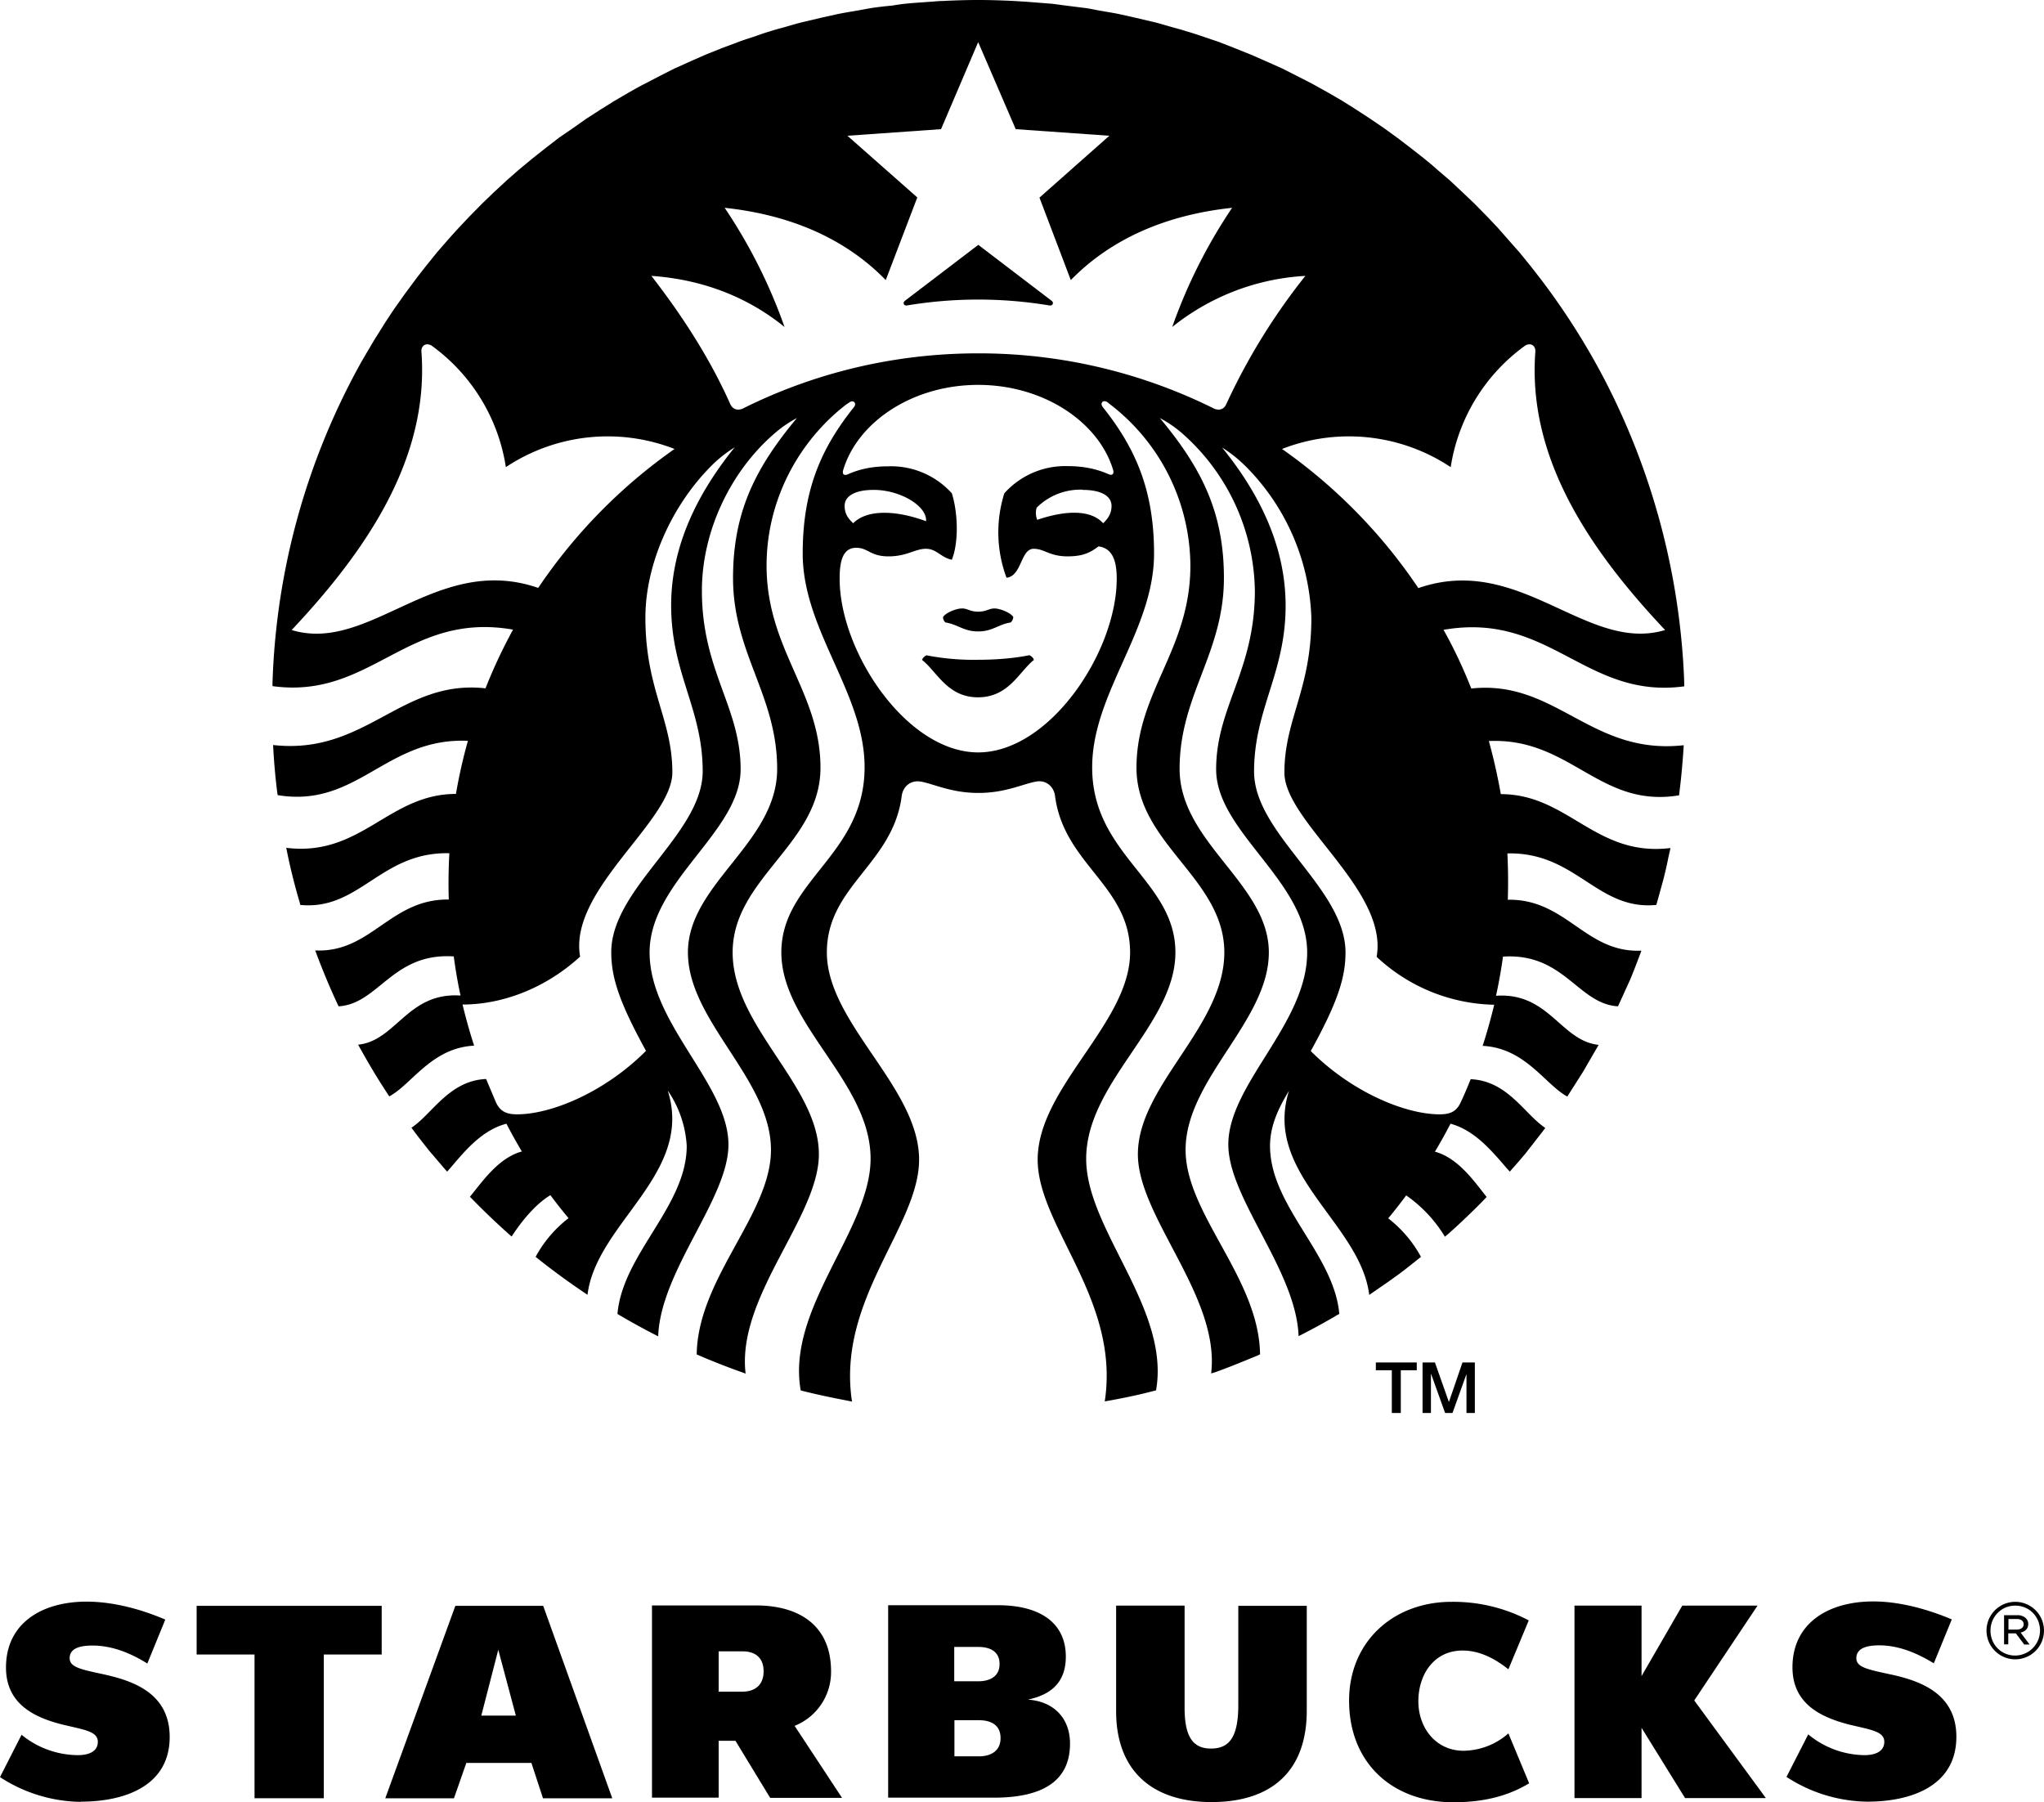 <svg viewBox="0 0 1023.9 902.8" fill="currentColor" xmlns="http://www.w3.org/2000/svg">
  <path d="M501.2 870.8c0 5.6-4 9-10.9 9h-12.2v-18.1h12.3c6.6 0 10.8 2.9 10.8 8.8v.3zM478.1 825h12c6.5 0 10.6 2.8 10.6 8.4v.3c0 5.4-4 8.5-10.7 8.5h-12v-17.2zm37.1 26.3c12.6-2.7 18.7-9.7 18.7-21.5 0-16.4-12.3-25.7-34-25.7h-55v96.4h52.9c25.5 0 38.2-9 38.2-27.1 0-12.6-8-21-20.8-22m-132.7-14c0 6.3-4 10-10.6 10H360v-20.2h12c6.3 0 10.5 3.2 10.5 9.9v.3zm15.6 27.1a29 29 0 0 0 18.2-27.3c0-22.7-15.6-33-37.7-33h-52v96.3H360V872h8.4l17.4 28.6h36l-23.7-36zm537.3 38c21.9 0 44.6-7.8 44.6-32.5 0-22.2-19-28.3-33.7-31.4-11.1-2.4-16.4-3.5-16.4-8 0-5.9 7.4-6.4 11.5-6.4 10 0 19.3 4.1 27.3 9l9-22c-11.8-5-26-9-39.3-9-22.7 0-40.5 11-40.5 33 0 18 13.7 25 28.9 28.8 10.4 2.5 17.1 3.3 17.1 8.5s-5.1 6.7-10 6.7a45 45 0 0 1-28.1-10.4l-10.9 21.3a75.7 75.7 0 0 0 40.6 12.4m-895 0c21.9 0 44.5-7.8 44.5-32.4 0-22.3-18.9-28.3-33.6-31.5-11.1-2.4-16.5-3.5-16.5-8 0-5.9 7.5-6.3 11.5-6.3 10 0 19.4 4 27.4 9l9-22c-11.8-5.1-26-9-39.4-9-22.6 0-40.4 10.9-40.4 33 0 18 13.7 25 28.8 28.7 10.5 2.5 17.2 3.3 17.2 8.5s-5.1 6.7-10 6.7A45 45 0 0 1 10.8 869L0 890.2a75.6 75.6 0 0 0 40.5 12.4m844-2-35.8-48.8 31.7-47.5h-37.7l-20.4 35.3v-35.3h-33.6v96.4h33.6v-35.2l21.8 35.2h40.3zM766 893.3l-10.4-25a34.5 34.5 0 0 1-22.5 8.7c-13.6 0-22.6-11.2-22.6-24.8s8-25.4 22.1-25.4c9 0 16.7 4.4 23 9.4l10.2-24.5a81.1 81.1 0 0 0-38.7-9.3c-29.2 0-51.3 20-51.3 49.5 0 31.1 21.5 50.9 52.3 50.9 17 0 28.8-4 37.9-9.5m-494 7.5-5.8-17.7h-32.6l-6.2 17.7H193l35.1-96.4h44l34.6 96.4h-34.5zm-22.4-74.4-8.5 33h17.3l-8.8-33zm-58.4 2.4v-24.4H98.5v24.4h29v72h34.7v-72h29zm463.4-24.4h-34.3V854c0 16.2-4.5 21.9-13.7 21.9s-13.2-6.2-13.2-20.4v-51.2h-34.3v52.9c0 29 17.2 45.5 47.8 45.5s47.7-16 47.7-45.8v-52.6zm355.6 11.9c2.1 0 3.5-1 3.5-2.6v-.1c0-1.6-1.3-2.6-3.3-2.6h-4.3v5.3h4.1zm-6.3-7.2h6.5a6 6 0 0 1 4.4 1.5c.7.7 1.2 1.7 1.2 2.8v.1c0 2.4-1.6 3.8-3.8 4.3l4.5 6h-2.7l-4.2-5.6h-3.8v5.5h-2.1V809zm18 7.7c0-6.9-5.3-12.5-12.4-12.5s-12.4 5.7-12.4 12.5v.1c0 6.8 5.3 12.4 12.3 12.4s12.5-5.7 12.5-12.5m-26.8 0a14.4 14.4 0 0 1 28.8 0 14.3 14.3 0 1 1-28.8 0"></path>
  <path d="M490 0c-6 0-12 .2-18 .5-2.1 0-4.2.3-6.3.4-3.8.3-7.7.5-11.5.9-2.4.2-4.8.6-7.3 1-3.4.3-6.9.7-10.3 1.2l-7.2 1.3c-3.4.6-6.7 1.1-10 1.8l-7.7 1.7-9.3 2.2c-2.6.6-5.2 1.4-7.7 2.1-3 .9-6 1.6-9 2.6-2.5.7-5 1.6-7.5 2.5-3 1-6 1.9-8.8 3l-7.5 2.8-8.5 3.4-7.5 3.3-8 3.6-7.5 3.8-7.7 4c-2.4 1.2-4.8 2.6-7.3 4l-7.4 4.3-7.2 4.5-7 4.5-7.1 5L280 69l-7 5.4-6.3 5-7 5.8-5.7 5-6.8 6.3-5.4 5.2-6.6 6.7-5.1 5.4a356 356 0 0 0-6.4 7.1l-4.7 5.4-6.2 7.7-4.2 5.4-6 8.1-3.9 5.5c-2 2.8-3.8 5.6-5.7 8.5l-3.5 5.6c-1.9 2.9-3.6 5.9-5.4 8.9l-3.2 5.5a353 353 0 0 0-44.4 160.6v1.6c49.4 6.8 67.4-37.6 120.5-28.3-5.2 9.5-9.8 19.3-13.8 29.4-42.4-4.7-59.9 33.6-106.4 28.4.4 8 1.1 16 2.1 23.9l.2 1.2c40 6.6 54.3-29 95.3-27.2a255 255 0 0 0-6 26.6c-33.8 0-47.4 31.6-85 27 1.8 9.3 4.1 18.5 6.8 27.6l.2 1c29.8 2.9 40.3-26.7 74.7-25.9a271 271 0 0 0-.3 23.2c-29.3-.4-38.9 26.8-66.9 25.5a354 354 0 0 0 11.7 28c20.1-1.2 27-27 57.7-25 .9 6.7 2 13.2 3.4 19.6-26.5-1.8-32.3 22.7-51.3 24.6 4.9 8.9 10 17.5 15.6 25.9 11.3-6 21.1-24.3 42.5-25.4-2.2-6.8-4.1-13.6-5.8-20.6 19 0 40.7-7.4 58.9-24-5.9-33.5 46.2-67.7 46.2-92.3 0-26.7-13.5-41.5-13.5-77.5 0-26.7 13-55.7 32.5-75.5 3.8-3.9 7.7-7 12.2-9.8-18 22.3-31.8 48.7-31.8 79.2 0 33.9 15.8 51.8 15.8 83 0 31.4-45.8 58.5-45.8 90.7 0 12.7 4 25 17.4 49.4-20.5 20.6-47.3 31.8-64.6 31.8-5.6 0-8.6-1.7-10.6-6.1l-4.9-11.6c-18.6.8-27.1 17.7-37.4 24.4 2.7 3.7 5.6 7.4 8.5 11l.2.3 8.2 9.6 1 1.1c6.8-7.6 16-20.5 29.7-24 2.4 4.7 5 9.3 7.7 13.9-11.7 3.2-19.7 15-26 22.7l.8.8a363 363 0 0 0 19.5 18.6l.6.5c4.5-7 11.6-16 19.4-20.7 3 4 6 7.8 9.1 11.5a61.3 61.3 0 0 0-16.5 19.4c8.4 6.7 17 13 26 19 4.4-36 53.4-60.6 40.2-102.3A54.4 54.4 0 0 1 344 574c0 30.2-32.1 54.1-34.7 84.2a361.6 361.6 0 0 0 20.4 11.2c1.2-33 35.2-69 35.2-96 0-30.3-39.5-60.6-39.5-96.3 0-35.7 45.6-60.4 45.6-91.7 0-31.3-19.4-49.3-19.4-89.5 0-29.4 14-59.1 35.6-78.1 3.8-3.4 7.5-6 12-8.4-20.3 24.4-32 46.5-32 80.1 0 37.8 22.1 58.7 22.1 95.7s-44.7 57.5-44.7 91.9c0 34.4 41.6 63.5 41.6 98.9 0 32.2-36.7 64.3-37.2 102.5l.3.1a353.6 353.6 0 0 0 23.2 9.1l1 .4c-4.6-38.6 36.7-78.4 36.7-109.9 0-34.4-43.2-64-43.2-101.1 0-37.1 44-54.4 44-92.5 0-38-27-59.2-27-101.3 0-32.8 16.1-62.3 39.8-80.6l1.5-1c2.2-1.7 4 .3 2.5 2.2-16.8 21-25.7 42-25.7 73.4 0 38.5 31 69.8 31 107 0 44.1-41.7 56.7-41.7 92.8 0 36.1 44.7 65 44.7 103.3 0 35.6-42.3 75-35 116.1 7.7 2 15.5 3.6 23.3 5.1l2.4.5c-7.8-51 33.6-87.8 33.6-121.2 0-36.2-46.2-68.4-46.2-103.8 0-33.3 33.1-44.2 37.5-78.4.6-4.6 4.3-8 9.5-7.2 6.7 1.2 15.3 5.7 28.9 5.7 13.6 0 22.2-4.5 29-5.7 5-.9 8.8 2.6 9.4 7.2 4.4 34.2 37.6 45 37.6 78.4 0 35.4-46.3 67.6-46.3 103.8 0 33.4 41.4 70.1 33.6 121.1l2.8-.5c7.7-1.4 15.3-3 22.7-5h.2c7.2-41-35-80.5-35-116 0-38.4 44.7-67.3 44.7-103.4 0-36.1-41.7-48.7-41.7-92.7 0-37.3 31-68.6 31-107.1 0-31.3-9-52.5-25.7-73.4-1.6-2 .3-4 2.5-2.3l1.5 1.2a102.5 102.5 0 0 1 39.9 80.5c0 42.1-27 63.2-27 101.3 0 38.1 44 55.4 44 92.5S570 543.8 570 578.2c0 31.5 41.3 71.3 36.7 109.8l2-.6a345.5 345.5 0 0 0 14.7-5.7l6.6-2.7 1.2-.6c-.5-38.1-37.3-70.3-37.3-102.4 0-35.4 41.7-64.5 41.7-98.9 0-34.4-44.7-55-44.7-92 0-36.9 22.2-57.8 22.2-95.6 0-33.6-11.8-55.7-32.1-80.1a59 59 0 0 1 12 8.4 107 107 0 0 1 35.6 78.1c0 40.2-19.4 58.2-19.4 89.5 0 31.3 45.6 56 45.6 91.7s-39.5 66-39.5 96.2c0 27 34 63.1 35.2 96l2.6-1.3a353 353 0 0 0 16-8.8c.5-.4 1.2-.7 1.8-1-2.6-30-34.7-54-34.7-84.2 0-11 5.1-20.3 9.5-27.6-13.2 41.7 35.8 66.3 40.2 102.3l.5-.4 8.7-6 4.9-3.5c2.8-2 5.6-4.3 8.3-6.4l3.5-2.8a61.2 61.2 0 0 0-16.4-19.3 242 242 0 0 0 9-11.5 68.4 68.4 0 0 1 19.4 20.7l1.9-1.6a351.1 351.1 0 0 0 16.8-16l2.2-2.3c-6.2-7.8-14.2-19.5-25.9-22.7a262 262 0 0 0 7.8-14c13.5 3.6 22.8 16.4 29.7 24l4.4-5 3.4-4 8.4-10.8 1.3-1.7.3-.4c-10.3-6.7-18.8-23.6-37.4-24.4-1.6 4-3.2 7.8-5 11.6-2 4.4-5 6-10.5 6-17.3 0-44-11.1-64.6-31.7 13.4-24.3 17.4-36.7 17.4-49.4 0-32.2-45.8-59.3-45.8-90.6 0-31.3 15.8-49.2 15.8-83.1 0-30.5-13.8-57-31.8-79.2 4.5 2.8 8.4 6 12.2 9.8a112.7 112.7 0 0 1 32.5 75.5c0 36-13.5 50.8-13.5 77.5 0 24.6 52.1 58.8 46.2 92.3a88.6 88.6 0 0 0 58.9 24c-1.7 7-3.6 13.8-5.8 20.6 21.4 1.1 31.2 19.3 42.4 25.4l4.2-6.6 3.8-6 7.7-13.3c-19-2-24.8-26.4-51.4-24.6a258 258 0 0 0 3.5-19.6c30.6-2 37.5 23.7 57.6 24.9l3.1-6.8 3-6.6c2-4.8 3.8-9.6 5.6-14.4v-.1c-28 1.3-37.5-26-66.9-25.5a284.6 284.6 0 0 0-.2-23.2c34.4-.8 44.9 28.7 74.6 25.8l1.4-5 2.2-8c.9-3.6 1.7-7 2.4-10.6l1.1-4.9c-37.6 4.6-51.2-27-85-27-1.6-9-3.6-18-6-26.6 41-1.8 55.3 33.8 95.3 27.2l.3-2.6c.9-7.2 1.5-14.5 2-21.8v-.7c-46.5 5.2-64-33-106.4-28.4-4-10.1-8.6-20-13.9-29.4 53.2-9.3 71.2 35 120.6 28.3l-.1-4.1A357.7 357.7 0 0 0 803.7 190a353.2 353.2 0 0 0-31.9-50.2l-4.9-6.3-5.6-6.9-5.3-6-5.8-6.6-5.6-5.9-6-6.1-6-5.7-6.3-5.9-6.2-5.3c-2.2-2-4.4-3.8-6.6-5.6l-6.5-5.1-6.8-5.2-6.9-5-6.9-4.7-7.2-4.7-7-4.4-7.6-4.4-7.2-4-7.8-4-7.3-3.7-8.1-3.6-7.5-3.3-8.5-3.4-7.4-2.9-8.8-3c-2.5-.8-5-1.7-7.6-2.4-3-1-6-1.7-9-2.6-2.5-.7-5-1.5-7.6-2.1l-9.4-2.2-7.6-1.7c-3.3-.7-6.7-1.2-10-1.8-2.4-.4-4.8-1-7.3-1.3l-10.3-1.3c-2.4-.3-4.8-.7-7.3-.9L514.5.9l-6.4-.4c-6-.3-12-.5-18-.5zm0 21.1 18.8 43.6 46.9 3.3-35 31 15.7 41.3c20.2-20.7 47.8-32.7 80.8-36.2a263.5 263.5 0 0 0-30 59.7 116.8 116.8 0 0 1 66.7-25.6 313.5 313.5 0 0 0-39.6 64.2c-1.1 2.6-3.6 3.5-6.3 2.2A264.5 264.5 0 0 0 490 177c-42.3 0-82.3 9.9-117.8 27.6-2.7 1.3-5.2.4-6.4-2.2-10.2-22.9-24-44.2-39.5-64.2 26 1.8 48.5 10.8 66.7 25.6a263 263 0 0 0-30-59.7c33 3.5 60.6 15.5 80.7 36.2l15.8-41.4-35-30.9 46.9-3.3L490 21.1zm0 101.6-36.6 27.9c-1.4 1-.7 2.7 1 2.4a217 217 0 0 1 71.2 0c1.8.3 2.5-1.4 1.1-2.4l-36.7-28zm-275.7 49.8a4 4 0 0 1 2 .7 92.4 92.4 0 0 1 37.1 60.8 92.1 92.1 0 0 1 84.5-9.1 267.4 267.4 0 0 0-68.3 69.6c-50.9-17.6-84.3 33-123.5 21.1 38-40.4 69-86.4 65-139.4-.2-2.3 1.3-3.9 3.2-3.7zm551.6 0c1.9-.2 3.4 1.4 3.2 3.8-4 53 26.9 98.9 65 139.3-39.3 11.8-72.7-38.7-123.6-21a266.8 266.8 0 0 0-68.3-69.7 92.1 92.1 0 0 1 84.5 9.1 92.4 92.4 0 0 1 37.2-60.8 4 4 0 0 1 2-.7zM490 192.8c32.8 0 60.4 18.6 67.6 42.6.5 1.9-.2 3-2.4 2.1-5.8-2.6-12.6-4-20-4a41 41 0 0 0-32.1 13.6 65 65 0 0 0 1.1 42.3c7.7-.8 7-14.5 13.6-14.5 5.4 0 7.9 3.8 17 3.8 8.5 0 11.9-2.4 15.5-5 7.4 1 9.1 8 9.1 16.2 0 36.6-33.6 87-69.4 87-35.8 0-69.4-50.4-69.4-87 0-8.2 1.3-15.5 8.3-15.5 6 0 7 4.3 16.2 4.3s13.3-3.8 18.7-3.8c5.4 0 7.4 4.3 13 5.5 3.4-8.4 3.2-23.1 0-33.3a41 41 0 0 0-32.1-13.5c-7.4 0-14 1.3-20 4-2.1.9-2.9-.3-2.3-2.2 7.2-24 34.7-42.6 67.6-42.6zm-52.3 52.6c13.4 0 26.8 8.2 26.2 15.7-15.1-5.6-29.6-6-36.5 1-3.3-3-4.3-5.6-4.3-8.7 0-4.7 4.8-8 14.6-8zm104.6 0c9.7 0 14.5 3.3 14.5 8 0 3-1 5.7-4.2 8.7-6.1-6.8-18.7-6.6-33-1.7a9 9 0 0 1-.3-6.1 31 31 0 0 1 23-9zm-60.5 59.4c-2.8 0-8.2 2.2-9.4 4.3 0 1 .4 2 1.2 2.7 6.3 1 9.1 4.5 16.4 4.5 7.2 0 10-3.5 16.3-4.5.8-.8 1.2-1.7 1.3-2.7-1.2-2.1-6.6-4.3-9.4-4.3-3 0-4 1.6-8.2 1.6-4.3 0-5.3-1.7-8.2-1.6zm-17.5 23.4zm0 0s-1.9.7-2.4 2.4c7.4 5.7 12.6 18.7 28 18.7 15.5 0 20.7-13 28-18.7-.4-1.7-2.3-2.4-2.3-2.4s-9.7 2.3-25.7 2.3a123 123 0 0 1-25.6-2.2z"></path>
  <path d="M712.6 682.5h6.2l7 19.8 6.8-19.8h6.2v25.3h-4.2v-19.5l-7 19.5h-3.7l-7-19.5h-.1v19.5h-4.2v-25.3zm-23.4 0h20.5v3.9h-8v21.4h-4.5v-21.4h-8v-3.8z"></path>
</svg>
